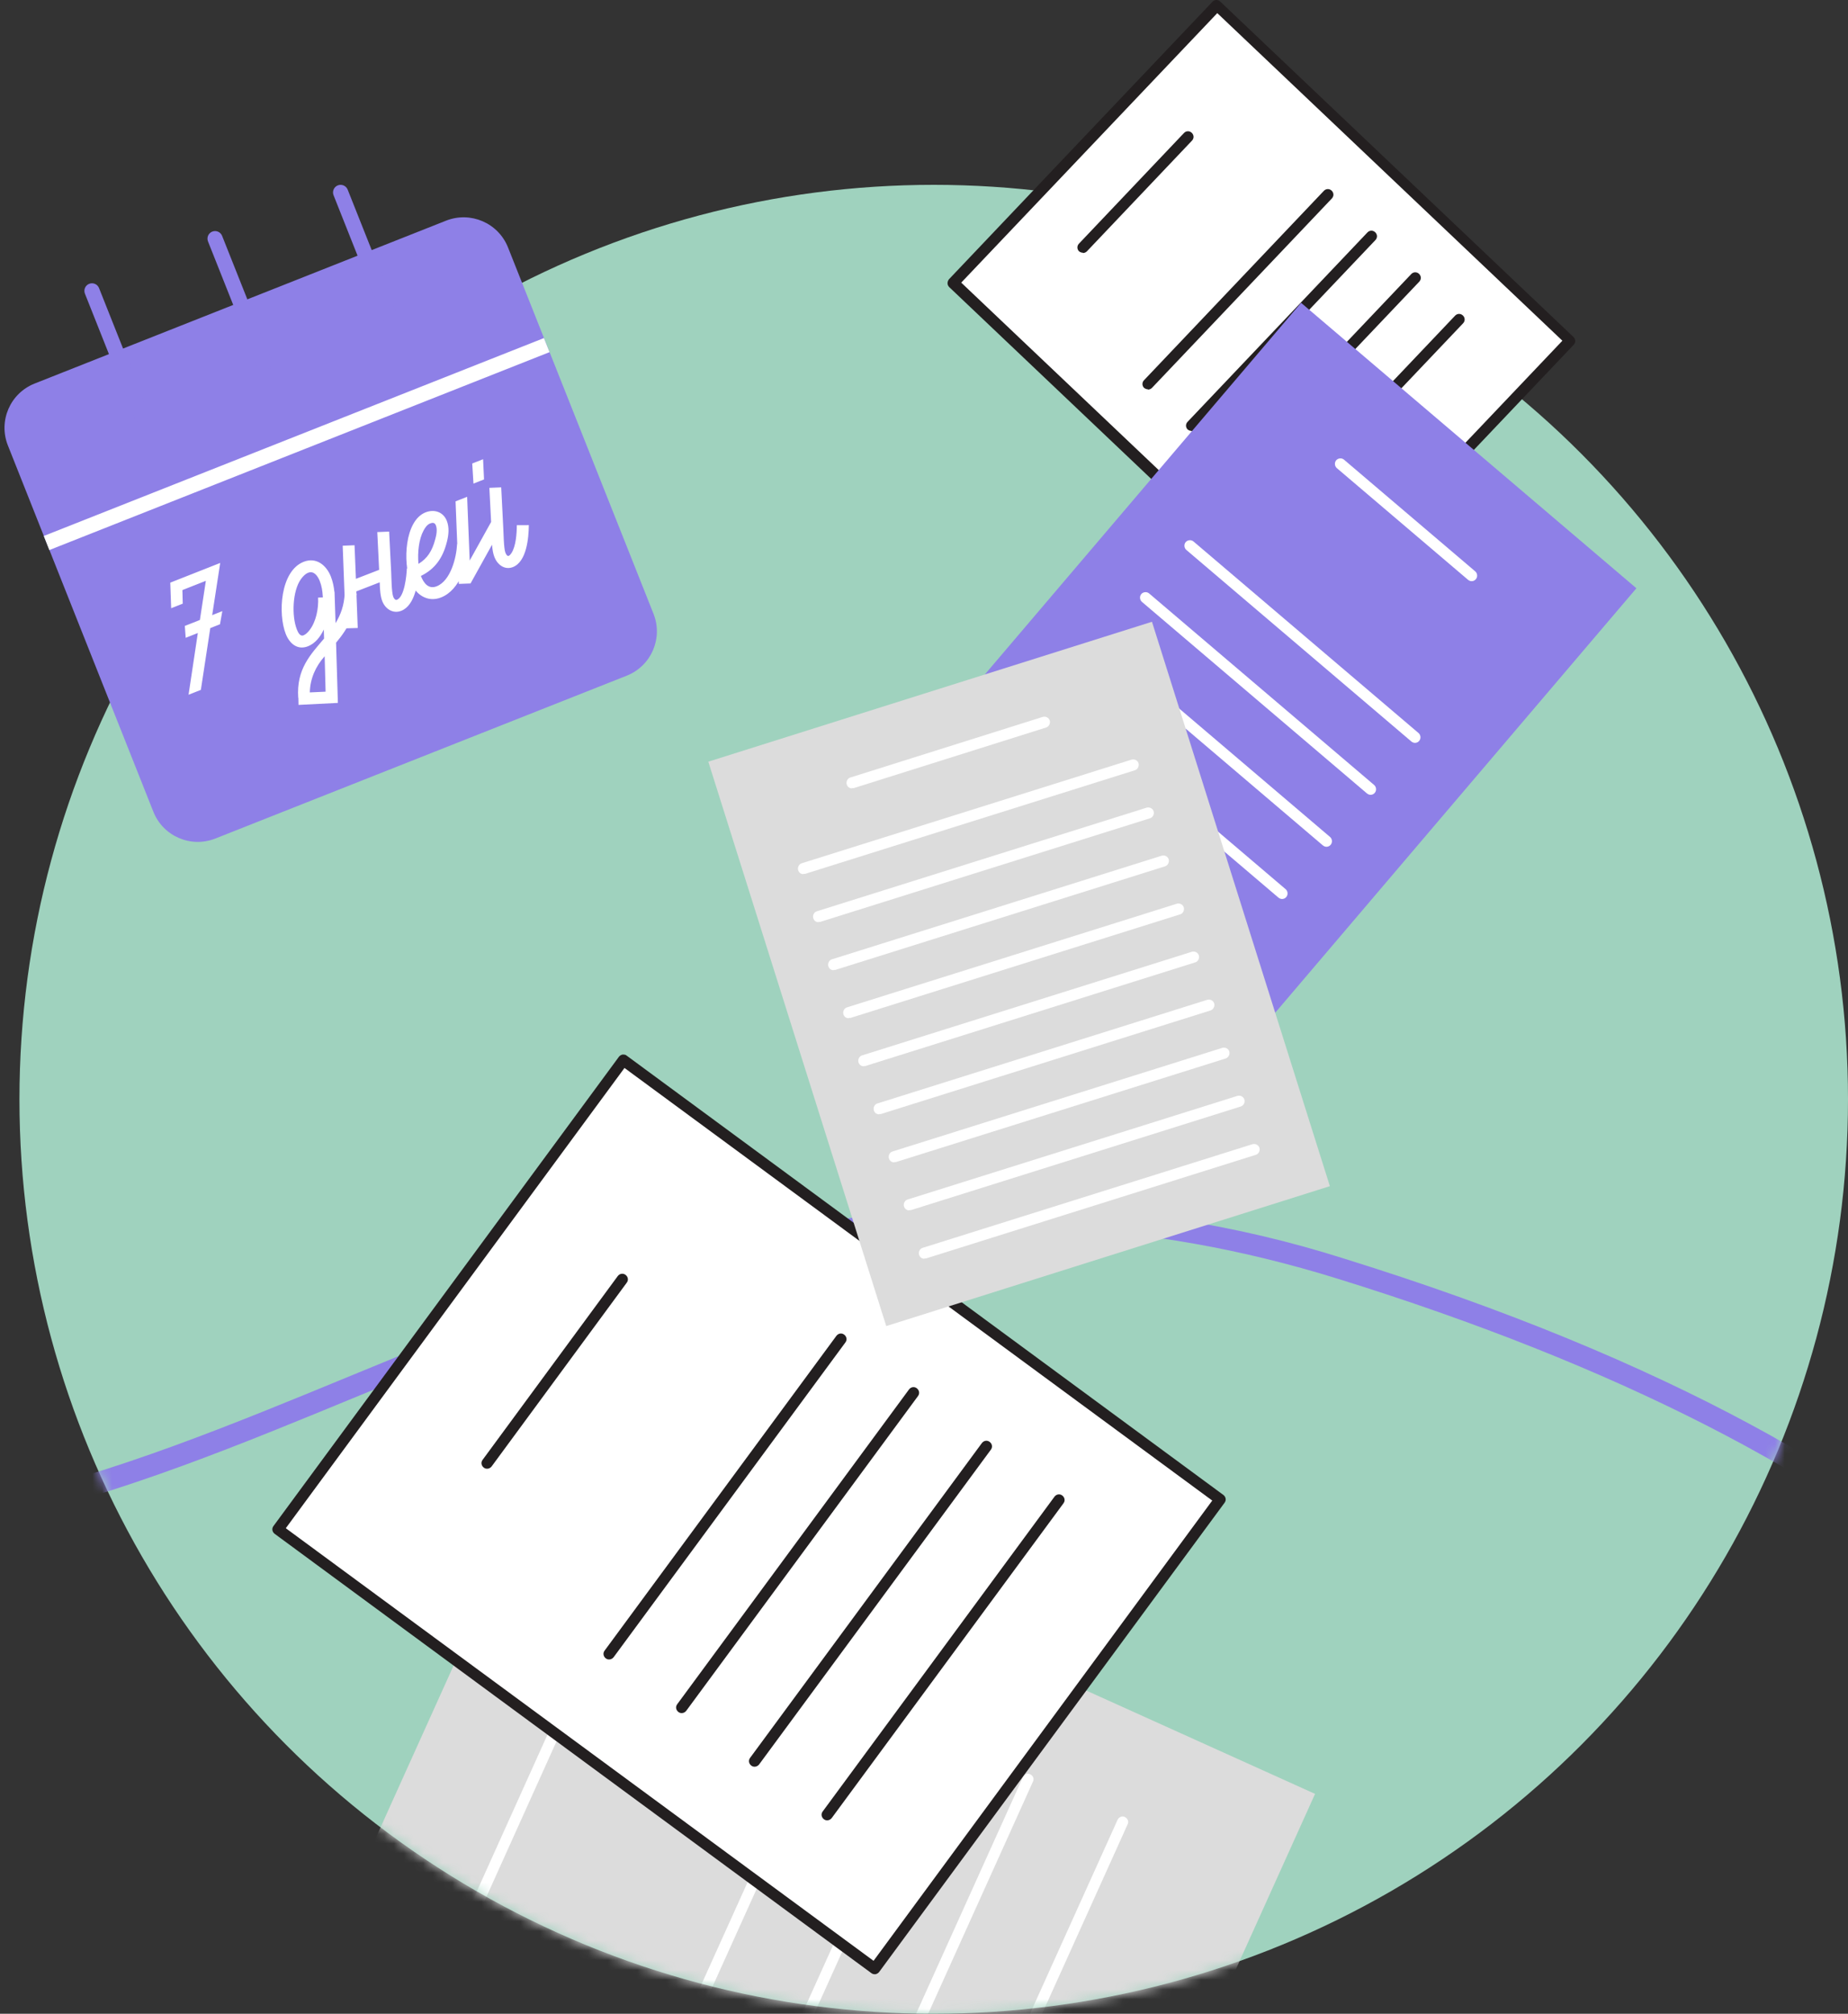 <?xml version="1.0" encoding="UTF-8"?> <svg xmlns="http://www.w3.org/2000/svg" width="190" height="207" viewBox="0 0 190 207" fill="none"><rect x="0" y="0" width="190" height="207" fill="#333333" stroke="none"/> <g clip-path="url(#clip0_2637_183)"> <circle cx="96" cy="113" r="94" fill="#9FD2BE"></circle> <mask id="mask0_2637_183" style="mask-type:alpha" maskUnits="userSpaceOnUse" x="2" y="19" width="188" height="188"> <circle cx="96" cy="113" r="94" fill="#9FD2BE"></circle> </mask> <g mask="url(#mask0_2637_183)"> <path d="M103.896 124C96.72 124.01 89.56 124.687 82.509 126.025C65.86 129.142 50.791 135.353 36.215 141.356C11.482 151.552 -11.879 161.176 -38.623 153.516L-39.605 153.231C-40.666 151.084 -41.937 149.047 -43.4 147.151C-49.98 138.87 -57.795 136.95 -61.272 138.234C-62.769 138.783 -63.63 139.962 -63.575 141.373C-63.416 145.762 -55.097 150.833 -41.206 155.041C-39.013 159.755 -37.368 166.279 -40.658 172.052C-46.191 181.792 -67.096 191.482 -135.282 182.362C-158.583 179.24 -178.193 179.482 -193.57 183.065C-206.939 186.187 -216.602 191.806 -221.51 199.324C-226.22 206.534 -226.16 215.237 -221.345 223.149C-216.761 230.705 -208.211 237.12 -197.277 241.224C-187.998 244.698 -177.233 246.454 -165.646 246.404C-170.79 250.569 -174.968 256.062 -176.125 262.987C-178.621 278.181 -165.624 295.252 -137.492 313.733C-137.248 313.893 -136.951 313.95 -136.666 313.89C-136.38 313.831 -136.13 313.661 -135.97 313.417C-135.81 313.174 -135.753 312.876 -135.812 312.591C-135.872 312.305 -136.042 312.055 -136.285 311.895C-163.205 294.171 -176.23 277.391 -173.893 263.332C-172.693 256.012 -167.554 250.361 -161.708 246.322C-159.259 246.23 -156.777 246.057 -154.261 245.801C-141.511 244.522 -132.523 241.773 -131.361 238.799C-131.222 238.461 -131.182 238.091 -131.245 237.732C-131.308 237.373 -131.472 237.038 -131.717 236.769C-133.362 234.936 -139.159 235.051 -146.886 237.065C-152.45 238.565 -157.734 240.96 -162.531 244.154C-175.001 244.544 -186.6 242.848 -196.438 239.161C-206.917 235.232 -215.083 229.141 -219.404 222.002C-223.829 214.721 -223.901 207.088 -219.607 200.52C-209.357 184.832 -177.93 178.856 -135.507 184.53C-79.791 191.987 -47.217 188.152 -38.684 173.133C-35.328 167.223 -36.408 160.83 -38.382 155.854C-11.243 163.316 12.245 153.659 37.097 143.392C66.463 131.32 96.822 118.782 137.6 131.463C166.089 140.319 188.145 151.579 203.159 164.935C215.608 175.997 223.071 188.3 225.352 201.497C228.928 222.178 218.772 238.92 210.491 245.894C206.406 244.445 202.814 243.94 200.072 244.078C196.875 244.237 194.846 245.29 194.5 246.964C194.27 248.094 194.736 249.806 198.29 251.54C201.514 253.115 206.027 252.018 210.678 248.528L210.842 248.402C222.358 252.89 238.382 265.412 247.781 295.592C254.91 318.43 261.491 334.859 267.183 344.039C263.432 349.647 259.336 358.564 255.009 370.614C233.622 430.096 182.354 435.33 144.91 439.155C124 441.284 107.483 442.996 102.739 453.587C97.996 464.177 106.079 483.037 128.985 514.55C129.156 514.785 129.414 514.942 129.702 514.987C129.989 515.032 130.283 514.96 130.517 514.789C130.752 514.617 130.909 514.359 130.954 514.071C130.999 513.784 130.928 513.49 130.756 513.255C108.673 482.872 100.408 464.193 104.746 454.481C108.963 445.026 124.927 443.397 145.135 441.312C163.522 439.435 186.412 437.103 206.943 427.709C231.001 416.696 247.397 398.259 257.071 371.333C261.71 358.421 265.522 350.673 268.488 346.031C271.658 350.651 274.521 352.868 276.95 352.522C279.379 352.177 280.915 349.471 280.997 345.608C281.074 341.921 279.686 337.679 276.462 337.081C274.087 336.637 271.428 338.343 268.549 342.107C268.203 341.526 267.847 340.906 267.452 340.242C262.198 330.754 256.276 315.505 249.854 294.917C244.25 276.952 235.393 262.718 224.239 253.763C220.752 250.927 216.892 248.584 212.767 246.799C222.808 237.817 230.738 220.032 227.475 201.129C223.806 179.921 205.347 150.257 138.203 129.378C127.106 125.853 115.538 124.04 103.896 124ZM-42.594 152.303C-57.175 147.612 -61.294 143.123 -61.365 141.29C-61.365 141.109 -61.365 140.626 -60.487 140.292C-57.713 139.271 -50.907 141.175 -45.094 148.523C-44.174 149.723 -43.339 150.986 -42.594 152.303ZM-157.859 243.902C-154.227 241.865 -150.359 240.28 -146.343 239.183C-138.259 237.076 -134.311 237.614 -133.488 238.124C-134.152 239.046 -138.972 242.058 -154.492 243.611C-155.632 243.726 -156.745 243.82 -157.859 243.902ZM201.531 250.053C200.741 250.065 199.959 249.896 199.244 249.559C196.946 248.435 196.612 247.562 196.644 247.365C196.705 247.063 197.681 246.355 200.176 246.229C202.948 246.2 205.705 246.639 208.331 247.529C205.819 249.175 203.477 250.053 201.531 250.053ZM269.788 344.105C273.336 339.21 275.436 339.117 276.056 339.232C277.849 339.561 278.858 342.706 278.798 345.553C278.743 348.204 277.855 350.168 276.637 350.344C275.979 350.432 273.758 350.141 269.788 344.105Z" fill="#8E80E7"></path> <path d="M56.687 148.946L28.807 210.693L107.326 246.146L135.206 184.398L56.687 148.946Z" fill="#DCDCDC"></path> <path d="M48.417 197.711C48.331 197.711 48.245 197.711 48.188 197.654C47.901 197.51 47.757 197.195 47.901 196.907L58.982 172.334C59.125 172.047 59.441 171.903 59.728 172.047C60.015 172.19 60.159 172.506 60.015 172.793L48.934 197.367C48.848 197.568 48.618 197.711 48.417 197.711Z" fill="white"></path> <path d="M67.221 216.774C67.135 216.774 67.049 216.774 66.991 216.716C66.704 216.573 66.561 216.257 66.704 215.97L85.709 173.884C85.852 173.597 86.168 173.454 86.455 173.597C86.742 173.741 86.886 174.057 86.742 174.344L67.738 216.429C67.652 216.63 67.422 216.774 67.221 216.774Z" fill="white"></path> <path d="M76.952 221.166C76.866 221.166 76.78 221.166 76.723 221.109C76.436 220.965 76.292 220.65 76.436 220.362L95.44 178.277C95.584 177.99 95.9 177.846 96.187 177.99C96.474 178.133 96.617 178.449 96.474 178.736L77.469 220.822C77.383 221.023 77.153 221.166 76.952 221.166Z" fill="white"></path> <path d="M86.685 225.559C86.599 225.559 86.513 225.559 86.455 225.501C86.168 225.358 86.025 225.042 86.168 224.755L105.173 182.67C105.316 182.382 105.632 182.239 105.919 182.382C106.206 182.526 106.35 182.842 106.206 183.129L87.202 225.214C87.115 225.415 86.886 225.559 86.685 225.559Z" fill="white"></path> <path d="M96.416 229.95C96.33 229.95 96.244 229.949 96.187 229.892C95.9 229.749 95.756 229.433 95.9 229.146L114.904 187.06C115.048 186.773 115.363 186.63 115.65 186.773C115.938 186.917 116.081 187.232 115.938 187.52L96.933 229.605C96.847 229.806 96.617 229.95 96.416 229.95Z" fill="white"></path> <path d="M89.921 202.185L125.458 153.984L64.156 108.789L28.62 156.989L89.921 202.185Z" fill="white"></path> <path d="M89.928 202.935C89.814 202.935 89.699 202.906 89.584 202.82L28.236 157.663C27.977 157.462 27.92 157.117 28.121 156.859L63.632 108.63C63.718 108.515 63.862 108.429 64.005 108.4C64.149 108.4 64.321 108.4 64.436 108.515L125.784 153.672C126.043 153.873 126.1 154.218 125.899 154.476L90.388 202.705C90.302 202.82 90.158 202.906 90.015 202.935C89.986 202.935 89.957 202.935 89.928 202.935ZM29.384 157.089L89.814 201.557L124.636 154.247L64.206 109.778L29.384 157.089Z" fill="#231F20"></path> <path d="M50.083 150.974C49.968 150.974 49.853 150.945 49.738 150.859C49.48 150.658 49.422 150.313 49.623 150.055L63.518 131.165C63.719 130.907 64.063 130.85 64.322 131.051C64.58 131.251 64.637 131.596 64.436 131.854L50.542 150.744C50.427 150.888 50.255 150.974 50.083 150.974Z" fill="#231F20"></path> <path d="M62.627 170.582C62.513 170.582 62.398 170.553 62.283 170.467C62.025 170.266 61.967 169.922 62.168 169.663L85.996 137.31C86.197 137.052 86.541 136.994 86.799 137.195C87.058 137.396 87.115 137.741 86.914 137.999L63.087 170.352C62.972 170.496 62.8 170.582 62.627 170.582Z" fill="#231F20"></path> <path d="M70.091 176.094C69.977 176.094 69.862 176.065 69.747 175.979C69.489 175.778 69.431 175.434 69.632 175.175L93.46 142.822C93.66 142.563 94.005 142.506 94.263 142.707C94.522 142.908 94.579 143.252 94.378 143.511L70.551 175.864C70.436 176.008 70.264 176.094 70.091 176.094Z" fill="#231F20"></path> <path d="M77.585 181.606C77.47 181.606 77.355 181.577 77.24 181.491C76.982 181.29 76.924 180.945 77.125 180.687L100.953 148.333C101.154 148.075 101.498 148.018 101.756 148.218C102.015 148.419 102.072 148.764 101.871 149.022L78.044 181.376C77.929 181.519 77.757 181.606 77.585 181.606Z" fill="#231F20"></path> <path d="M85.048 187.117C84.934 187.117 84.819 187.089 84.704 187.002C84.446 186.802 84.388 186.457 84.589 186.199L108.417 153.845C108.617 153.587 108.962 153.529 109.22 153.73C109.479 153.931 109.536 154.276 109.335 154.534L85.508 186.888C85.393 187.031 85.221 187.117 85.048 187.117Z" fill="#231F20"></path> <path d="M109.935 318.488L175.749 290.008L139.527 206.305L73.713 234.785L109.935 318.488Z" fill="white"></path> <path d="M109.995 318.973C109.937 318.973 109.851 318.973 109.794 318.944C109.65 318.887 109.535 318.772 109.478 318.628L73.277 234.917C73.163 234.629 73.277 234.285 73.564 234.17L139.391 205.721C139.535 205.663 139.678 205.663 139.822 205.721C139.965 205.778 140.08 205.893 140.138 206.037L176.338 289.748C176.453 290.035 176.338 290.38 176.051 290.495L110.224 318.944C110.138 318.973 110.081 319.001 109.995 319.001V318.973ZM74.54 234.974L110.282 317.623L175.046 289.633L139.305 206.984L74.54 234.974Z" fill="#DCDCDC"></path> </g> <path d="M45.856 22.685L3.564 39.424C1.043 40.422 -0.19 43.27 0.81 45.786L15.77 83.445C16.77 85.961 19.623 87.192 22.144 86.194L64.436 69.455C66.957 68.457 68.19 65.609 67.19 63.093L52.23 25.434C51.23 22.918 48.377 21.687 45.856 22.685Z" fill="#8E80E7"></path> <path d="M55.923 34.751L4.5 55.094L5.074 56.541L56.498 36.198L55.923 34.751Z" fill="white"></path> <path d="M14.524 43.428C14.367 43.429 14.215 43.382 14.085 43.295C13.956 43.207 13.856 43.083 13.798 42.938L8.729 30.179C8.655 29.987 8.659 29.774 8.742 29.586C8.824 29.397 8.978 29.249 9.17 29.174C9.361 29.098 9.575 29.101 9.764 29.182C9.953 29.264 10.103 29.416 10.18 29.607L15.249 42.362C15.287 42.457 15.306 42.559 15.304 42.661C15.303 42.763 15.281 42.864 15.241 42.958C15.2 43.052 15.142 43.138 15.068 43.209C14.995 43.28 14.908 43.336 14.812 43.374C14.72 43.409 14.622 43.428 14.524 43.428Z" fill="#8E80E7"></path> <path d="M40.085 33.313C39.929 33.313 39.776 33.266 39.647 33.179C39.517 33.092 39.417 32.967 39.36 32.822L34.294 20.067C34.256 19.972 34.237 19.87 34.239 19.768C34.24 19.666 34.262 19.565 34.303 19.471C34.343 19.377 34.402 19.292 34.475 19.221C34.549 19.149 34.636 19.093 34.731 19.055C34.826 19.017 34.928 18.999 35.03 19C35.133 19.002 35.234 19.023 35.328 19.064C35.422 19.104 35.508 19.163 35.579 19.236C35.651 19.309 35.707 19.396 35.745 19.491L40.814 32.246C40.852 32.342 40.871 32.443 40.87 32.545C40.868 32.648 40.846 32.749 40.806 32.843C40.765 32.937 40.707 33.022 40.633 33.093C40.56 33.165 40.473 33.221 40.377 33.258C40.285 33.296 40.185 33.315 40.085 33.313Z" fill="#8E80E7"></path> <path d="M27.182 38.071C27.025 38.071 26.872 38.023 26.743 37.935C26.613 37.847 26.514 37.722 26.456 37.577L21.387 24.821C21.349 24.726 21.329 24.624 21.331 24.521C21.332 24.419 21.353 24.317 21.394 24.223C21.434 24.129 21.493 24.043 21.567 23.972C21.641 23.9 21.728 23.844 21.824 23.806C21.919 23.769 22.022 23.75 22.125 23.752C22.227 23.754 22.329 23.776 22.423 23.817C22.517 23.858 22.602 23.918 22.674 23.992C22.745 24.066 22.8 24.153 22.838 24.249L27.907 37.004C27.948 37.1 27.968 37.203 27.968 37.307C27.968 37.411 27.947 37.514 27.906 37.61C27.865 37.706 27.806 37.793 27.731 37.865C27.656 37.938 27.567 37.994 27.47 38.032C27.378 38.064 27.28 38.077 27.182 38.071Z" fill="#8E80E7"></path> <path d="M17.598 62.522L17.506 59.892L22.641 57.866L21.816 63.231L22.858 62.82L22.617 64.171L21.62 64.564L20.651 70.915L19.386 71.414L20.34 65.069L19.09 65.562L19.003 64.341L20.551 63.73L21.165 59.704L18.753 60.655L18.788 62.052L17.598 62.522ZM32.705 61.429L33.195 61.408L33.181 61.242C33.154 60.736 33.07 60.219 32.876 59.728C32.682 59.237 32.29 58.635 31.68 58.875C31.367 58.999 31.143 59.259 30.94 59.528C30.064 60.751 29.98 63.33 30.52 64.699C30.626 64.967 30.835 65.452 31.207 65.306C31.445 65.212 31.651 64.993 31.812 64.791C32.5 63.918 32.765 62.541 32.705 61.429ZM31.853 71.174L33.476 71.101L33.38 67.458C32.448 68.496 31.884 69.769 31.853 71.174ZM34.739 72.254L30.691 72.458L30.677 71.724L30.662 71.73C30.456 68.766 31.946 67.267 33.318 65.642L33.292 64.706C32.929 65.486 32.382 66.149 31.668 66.431C30.566 66.865 29.762 66.134 29.38 65.166C28.564 63.097 28.808 58.701 31.219 57.75C32.514 57.239 33.558 58.1 34.016 59.261C34.216 59.767 34.326 60.308 34.38 60.837L34.395 60.831L34.499 64.058C35.02 63.199 35.393 62.227 35.441 60.952L36.67 61.017C36.583 63.064 35.851 64.522 34.552 66.067L34.739 72.254L34.733 72.239L34.739 72.254ZM36.593 59.5L38.98 58.575L38.79 54.694L40.009 54.644L40.221 58.843C40.242 59.247 40.255 60.893 40.431 61.34C40.484 61.474 40.62 61.73 40.813 61.653C41.587 61.348 41.8 59.183 41.83 58.431L43.06 58.497C43 59.828 42.688 62.221 41.26 62.785C40.411 63.119 39.623 62.604 39.306 61.801C39.101 61.28 39.057 60.558 39.039 59.859L36.637 60.79L36.78 64.552L35.555 64.588L35.233 56.097L36.452 56.047L36.593 59.5ZM43.023 57.961C43.925 57.416 44.431 56.648 44.746 55.441C44.87 55.013 44.98 54.42 44.815 54.003C44.698 53.705 44.475 53.707 44.222 53.807C43.909 53.93 43.694 54.256 43.547 54.538C43.076 55.394 42.912 56.766 43.023 57.961ZM43.272 59.204C43.548 59.904 44.032 60.607 44.895 60.267C46.339 59.697 46.93 57.314 46.996 55.912L48.225 55.977C48.121 57.893 47.312 60.638 45.347 61.413C43.948 61.965 42.716 61.109 42.2 59.799C41.419 57.82 41.597 53.518 43.755 52.667C44.633 52.32 45.571 52.604 45.94 53.542C46.205 54.212 46.13 54.981 45.954 55.669C45.542 57.328 44.743 58.486 43.272 59.204ZM47.174 60.021L46.837 51.537L48.028 51.067L48.291 57.62L50.493 53.655L50.314 50.148L51.532 50.097L51.744 54.297C51.775 54.68 51.785 56.362 51.961 56.808C52.002 56.913 52.135 57.204 52.298 57.14C52.417 57.093 52.516 56.951 52.582 56.856C53.046 56.157 53.135 54.814 53.136 53.988L54.372 53.982C54.357 55.295 54.149 57.734 52.735 58.292C51.887 58.626 51.141 58.043 50.836 57.269C50.695 56.912 50.62 56.46 50.589 55.991L48.378 59.976L47.174 60.021ZM49.766 49.281L48.679 49.709L48.552 47.644L49.668 47.204L49.766 49.281Z" fill="white"></path> <path d="M125.082 0.493L97.99 29.043L134.307 63.506L161.399 34.957L125.082 0.493Z" fill="white"></path> <path d="M134.31 64.133C134.167 64.133 134.023 64.076 133.908 63.989L97.593 29.512C97.478 29.397 97.421 29.253 97.421 29.11C97.421 28.966 97.478 28.823 97.564 28.708L124.665 0.172C124.894 -0.057 125.239 -0.057 125.468 0.172L161.784 34.65C162.013 34.88 162.013 35.224 161.784 35.454L134.684 63.989C134.569 64.104 134.425 64.162 134.282 64.162L134.31 64.133ZM98.828 29.052L134.31 62.726L160.635 35.023L125.153 1.349L98.828 29.052Z" fill="#231F20"></path> <path d="M111.345 25.98C111.201 25.98 111.058 25.923 110.943 25.837C110.713 25.607 110.713 25.262 110.943 25.033L121.737 13.664C121.967 13.435 122.311 13.435 122.541 13.664C122.77 13.894 122.77 14.239 122.541 14.468L111.747 25.837C111.632 25.951 111.488 26.009 111.316 26.009L111.345 25.98Z" fill="#231F20"></path> <path d="M118.033 40.019C117.89 40.019 117.746 39.962 117.631 39.875C117.402 39.646 117.402 39.301 117.631 39.072L136.119 19.608C136.349 19.378 136.693 19.378 136.923 19.608C137.152 19.837 137.152 20.182 136.923 20.412L118.435 39.875C118.32 39.99 118.177 40.048 118.004 40.048L118.033 40.019Z" fill="#231F20"></path> <path d="M122.512 44.296C122.368 44.296 122.225 44.239 122.11 44.153C121.88 43.923 121.88 43.579 122.11 43.349L140.598 23.885C140.827 23.655 141.172 23.655 141.401 23.885C141.631 24.115 141.631 24.459 141.401 24.689L122.914 44.153C122.799 44.268 122.655 44.325 122.483 44.325L122.512 44.296Z" fill="#231F20"></path> <path d="M127.019 48.573C126.875 48.573 126.732 48.516 126.617 48.43C126.387 48.2 126.387 47.856 126.617 47.626L145.105 28.162C145.334 27.933 145.679 27.933 145.908 28.162C146.138 28.392 146.138 28.736 145.908 28.966L127.421 48.43C127.306 48.545 127.162 48.602 126.99 48.602L127.019 48.573Z" fill="#231F20"></path> <path d="M131.526 52.851C131.383 52.851 131.239 52.794 131.124 52.708C130.894 52.478 130.894 52.133 131.124 51.904L149.612 32.44C149.842 32.21 150.186 32.21 150.416 32.44C150.645 32.669 150.645 33.014 150.416 33.244L131.928 52.708C131.813 52.822 131.67 52.88 131.497 52.88L131.526 52.851Z" fill="#231F20"></path> <path d="M96.444 74.983L130.92 104.324L168.244 60.469L133.768 31.127L96.444 74.983Z" fill="#8E80E7"></path> <path d="M151.306 59.741C151.162 59.741 151.047 59.684 150.932 59.598L137.44 48.115C137.21 47.914 137.181 47.541 137.382 47.311C137.583 47.081 137.957 47.053 138.186 47.254L151.679 58.737C151.909 58.938 151.937 59.311 151.736 59.54C151.621 59.684 151.449 59.741 151.306 59.741Z" fill="white"></path> <path d="M145.478 76.362C145.335 76.362 145.22 76.305 145.105 76.218L121.967 56.525C121.737 56.324 121.708 55.951 121.909 55.721C122.11 55.491 122.483 55.463 122.713 55.664L145.852 75.357C146.081 75.558 146.11 75.931 145.909 76.161C145.794 76.305 145.622 76.362 145.478 76.362Z" fill="white"></path> <path d="M140.913 81.702C140.77 81.702 140.655 81.644 140.54 81.558L117.402 61.865C117.172 61.664 117.143 61.291 117.344 61.061C117.545 60.831 117.919 60.803 118.148 61.004L141.287 80.697C141.516 80.898 141.545 81.271 141.344 81.501C141.229 81.644 141.057 81.702 140.913 81.702Z" fill="white"></path> <path d="M136.378 87.042C136.234 87.042 136.119 86.984 136.005 86.898L112.866 67.205C112.636 67.004 112.608 66.63 112.809 66.401C113.01 66.171 113.383 66.142 113.613 66.343L136.751 86.037C136.981 86.238 137.009 86.611 136.808 86.841C136.694 86.984 136.521 87.042 136.378 87.042Z" fill="white"></path> <path d="M131.813 92.411C131.67 92.411 131.555 92.353 131.44 92.267L108.302 72.574C108.072 72.373 108.043 72 108.244 71.77C108.445 71.54 108.818 71.512 109.048 71.713L132.186 91.406C132.416 91.607 132.445 91.98 132.244 92.21C132.129 92.353 131.957 92.411 131.813 92.411Z" fill="white"></path> <path d="M118.438 63.913L72.824 78.295L91.117 136.311L136.73 121.929L118.438 63.913Z" fill="#DCDCDC"></path> <path d="M87.603 81.041C87.345 81.041 87.144 80.898 87.058 80.639C86.972 80.324 87.144 80.008 87.431 79.922L107.211 73.692C107.526 73.606 107.842 73.778 107.928 74.065C108.015 74.352 107.842 74.697 107.555 74.783L87.776 81.013C87.718 81.013 87.661 81.013 87.603 81.013V81.041Z" fill="white"></path> <path d="M82.609 89.855C82.35 89.855 82.149 89.711 82.063 89.453C81.977 89.137 82.149 88.821 82.436 88.735L116.34 78.085C116.656 77.999 116.972 78.171 117.058 78.458C117.144 78.745 116.972 79.09 116.685 79.176L82.781 89.826C82.724 89.826 82.666 89.826 82.609 89.826V89.855Z" fill="white"></path> <path d="M84.159 94.792C83.901 94.792 83.7 94.649 83.614 94.391C83.527 94.075 83.7 93.759 83.987 93.673L117.891 83.022C118.206 82.936 118.522 83.108 118.608 83.395C118.694 83.711 118.522 84.027 118.235 84.113L84.331 94.764C84.274 94.764 84.216 94.764 84.159 94.764V94.792Z" fill="white"></path> <path d="M85.709 99.73C85.451 99.73 85.25 99.586 85.164 99.328C85.078 99.012 85.25 98.696 85.537 98.61L119.441 87.96C119.757 87.874 120.072 88.046 120.159 88.333C120.245 88.62 120.072 88.965 119.785 89.051L85.882 99.701C85.824 99.701 85.767 99.701 85.709 99.701V99.73Z" fill="white"></path> <path d="M87.26 104.667C87.001 104.667 86.8 104.524 86.714 104.265C86.628 103.95 86.8 103.634 87.087 103.548L120.991 92.897C121.307 92.811 121.623 92.983 121.709 93.27C121.795 93.586 121.623 93.902 121.336 93.988L87.432 104.639C87.374 104.639 87.317 104.639 87.26 104.639V104.667Z" fill="white"></path> <path d="M88.809 109.605C88.551 109.605 88.35 109.461 88.264 109.203C88.178 108.887 88.35 108.571 88.637 108.485L122.541 97.835C122.857 97.749 123.173 97.921 123.259 98.208C123.345 98.524 123.173 98.84 122.885 98.926L88.982 109.576C88.924 109.576 88.867 109.576 88.809 109.576V109.605Z" fill="white"></path> <path d="M90.388 114.544C90.13 114.544 89.929 114.401 89.843 114.142C89.757 113.827 89.929 113.511 90.216 113.425L124.12 102.774C124.436 102.688 124.752 102.86 124.838 103.147C124.924 103.434 124.752 103.779 124.465 103.865L90.561 114.516C90.503 114.516 90.446 114.516 90.388 114.516V114.544Z" fill="white"></path> <path d="M91.939 119.482C91.68 119.482 91.48 119.338 91.393 119.08C91.307 118.764 91.48 118.448 91.766 118.362L125.67 107.712C125.986 107.626 126.302 107.798 126.388 108.085C126.474 108.372 126.302 108.716 126.015 108.803L92.111 119.453C92.054 119.453 91.996 119.453 91.939 119.453V119.482Z" fill="white"></path> <path d="M93.489 124.419C93.231 124.419 93.03 124.276 92.944 124.017C92.858 123.702 93.03 123.386 93.317 123.3L127.221 112.649C127.536 112.563 127.852 112.735 127.938 113.022C128.024 113.338 127.852 113.654 127.565 113.74L93.661 124.391C93.604 124.391 93.546 124.391 93.489 124.391V124.419Z" fill="white"></path> <path d="M95.039 129.386C94.781 129.386 94.58 129.243 94.493 128.984C94.407 128.668 94.58 128.353 94.867 128.267L128.77 117.616C129.086 117.53 129.402 117.702 129.488 117.989C129.574 118.305 129.402 118.621 129.115 118.707L95.211 129.357C95.154 129.357 95.096 129.357 95.039 129.357V129.386Z" fill="white"></path> </g> <defs> <clipPath id="clip0_2637_183"> <rect width="190" height="207" fill="white"></rect> </clipPath> </defs> </svg> 
